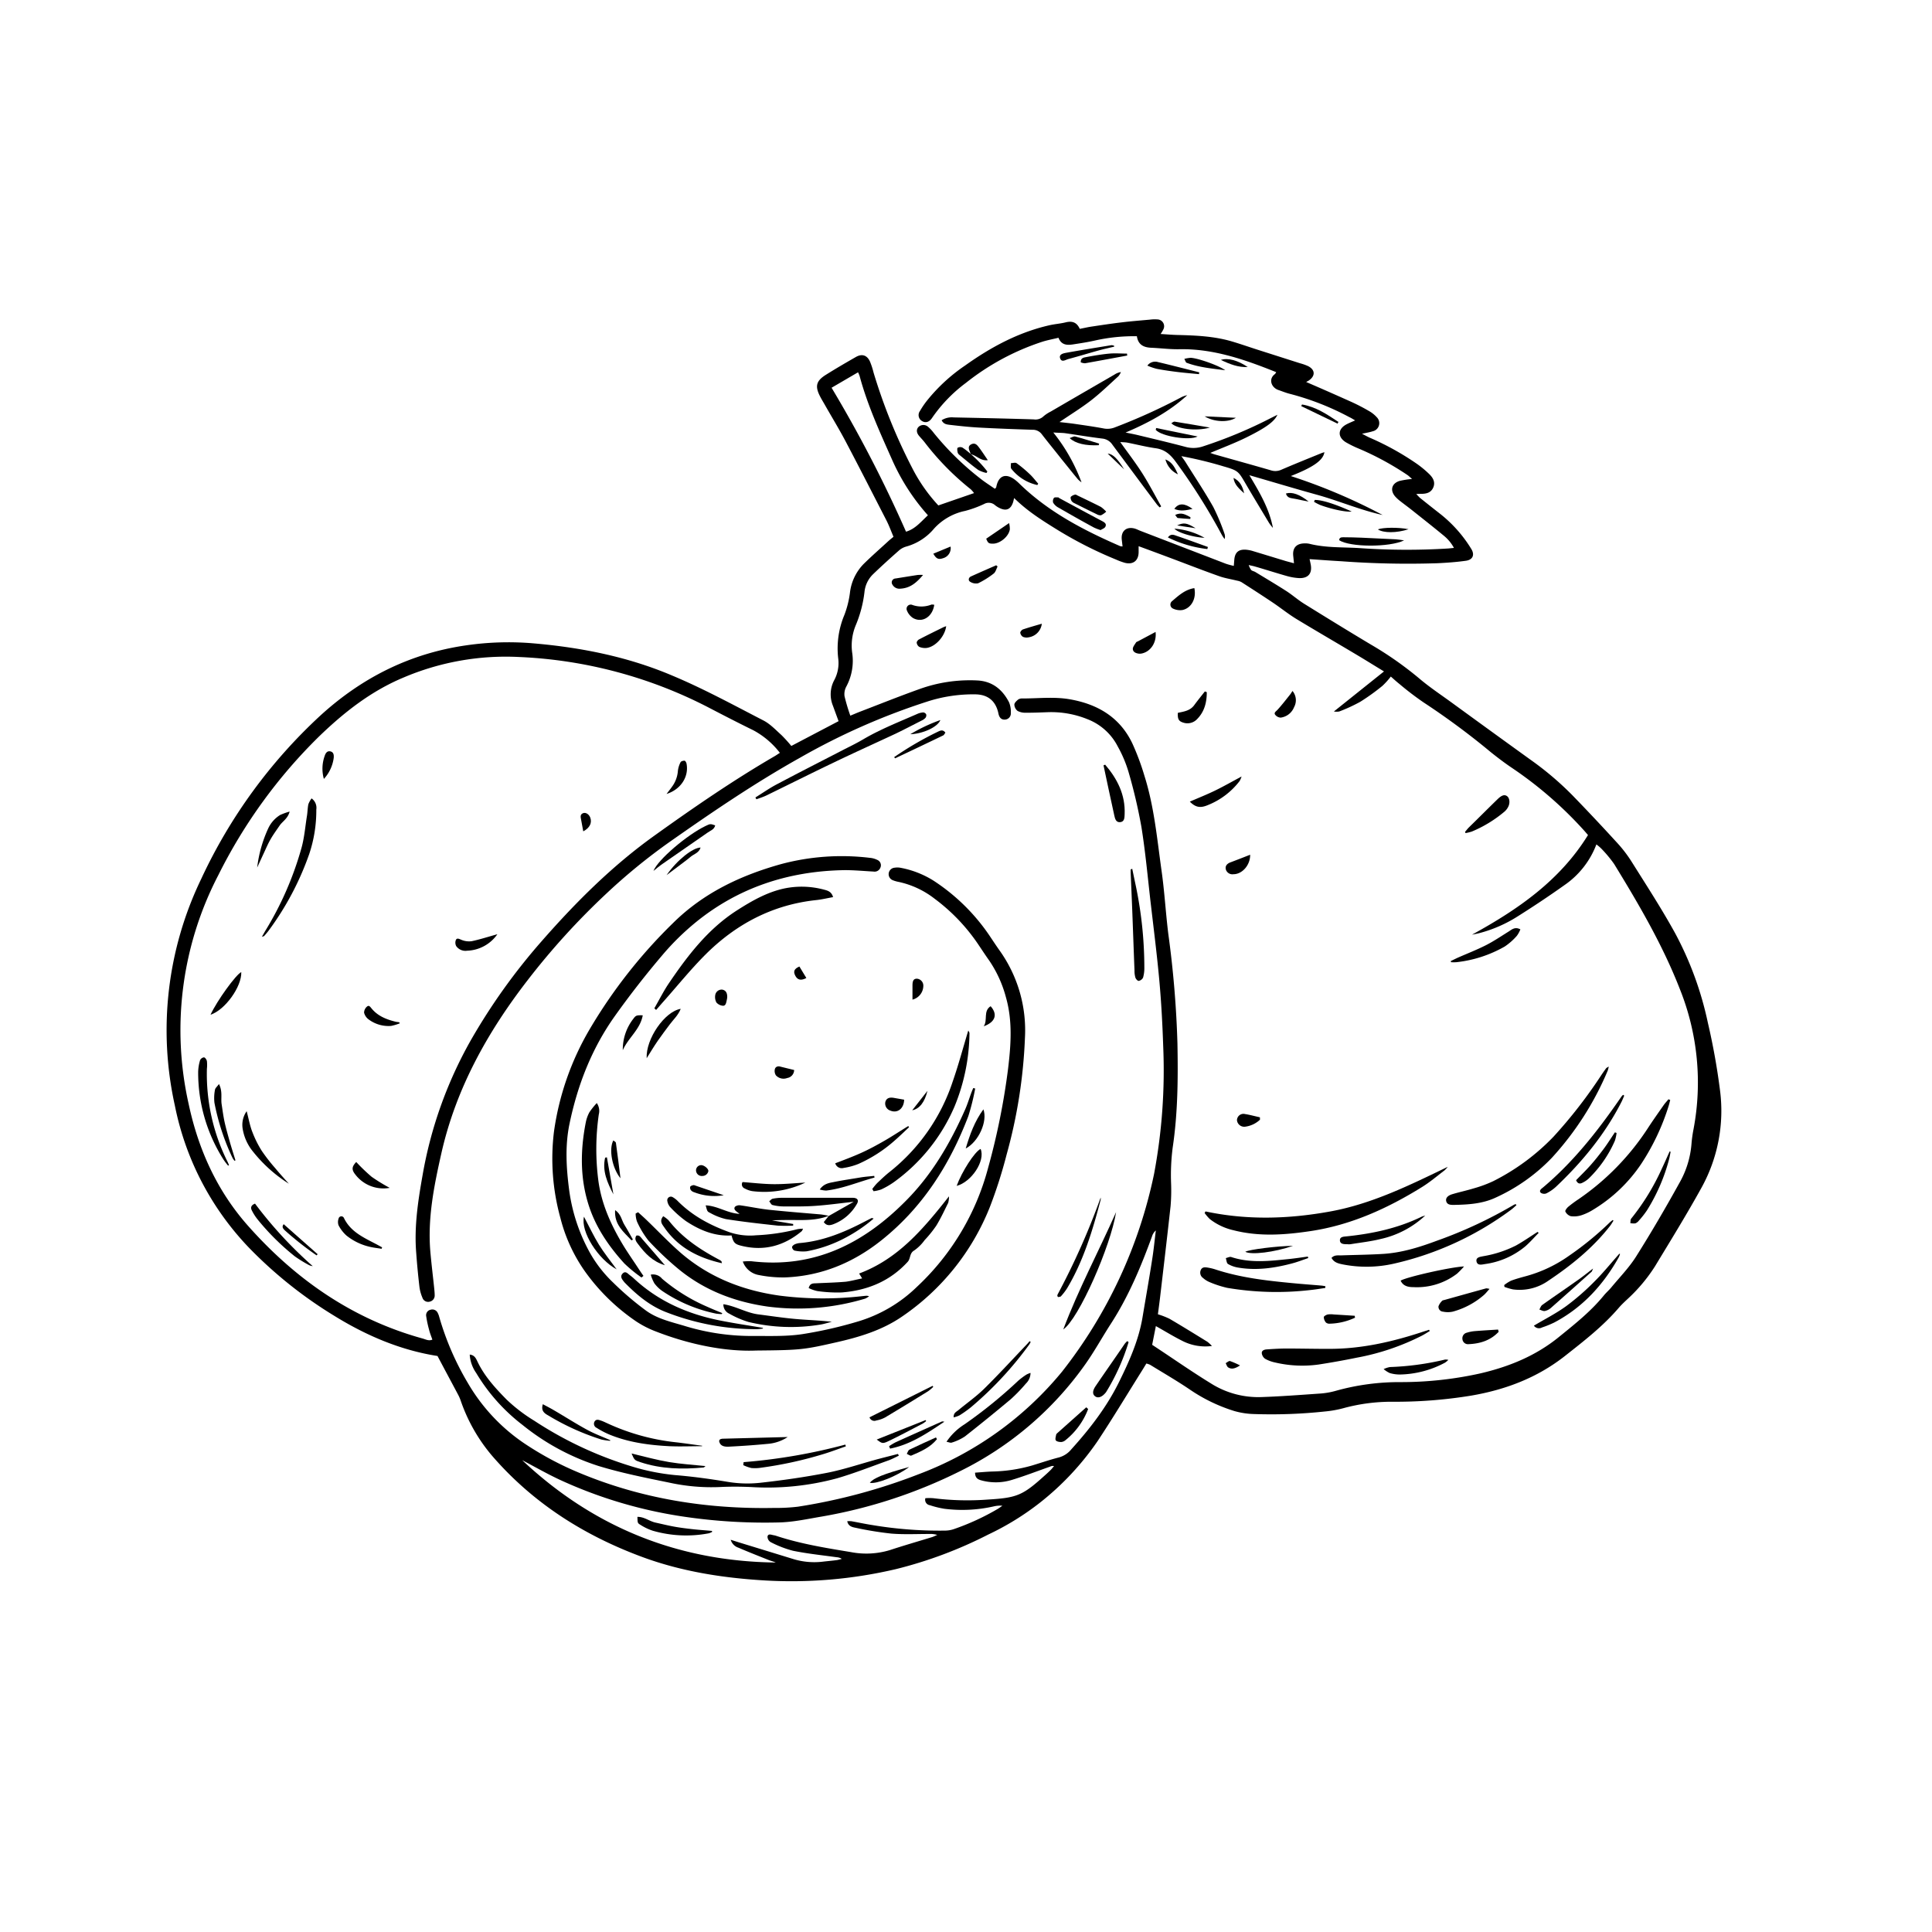 <?xml version="1.0" encoding="UTF-8"?>
<svg xmlns="http://www.w3.org/2000/svg" id="Ebene_1" data-name="Ebene 1" viewBox="0 0 595.28 595.28">
  <path d="M402.45,117.7c4.66,2,9.34,4.07,14,6.16a59.54,59.54,0,0,1,5.32,2.76,9.41,9.41,0,0,1,2.42,1.92,2.56,2.56,0,0,1-1.26,4.35c-.9.3-1.85.44-3.27.76,1.06.54,1.71.92,2.4,1.22a84.43,84.43,0,0,1,14.44,8,31.16,31.16,0,0,1,3.87,3.2c1.12,1.09,1.95,2.44,1.26,4.09s-2.12,2-3.75,2c-.39,0-.79,0-1.51.07.55.55.88.95,1.27,1.27,2.06,1.65,4.12,3.29,6.2,4.91a41,41,0,0,1,9.48,10.72c1.11,1.78.52,3.34-1.65,3.65-2.92.41-5.88.62-8.83.76a280.43,280.43,0,0,1-29.71-.62c-3.17-.17-6.32-.42-9.63-.64.13.58.25,1.1.35,1.63.53,2.76-.77,4.33-3.62,4.21a17.21,17.21,0,0,1-3.77-.65c-3.3-.93-6.58-2-9.87-2.94-.44-.13-.9-.21-1.84-.43a5.44,5.44,0,0,0,.76,1.53c.33.31.87.37,1.28.62,3.2,1.94,6.43,3.86,9.58,5.88,1.87,1.21,3.56,2.72,5.46,3.9,6.85,4.25,13.72,8.48,20.65,12.62a107.46,107.46,0,0,1,14.7,10.3c3.15,2.69,6.63,5,10,7.45q12.1,8.82,24.26,17.59a95.94,95.94,0,0,1,13,11q6.93,7.14,13.64,14.49a40.79,40.79,0,0,1,4.55,5.87c4.63,7.38,9.39,14.69,13.58,22.32a103.51,103.51,0,0,1,10,27.41,205.38,205.38,0,0,1,3.77,21,48.94,48.94,0,0,1-5.75,29.92c-4.52,8.18-9.43,16.14-14.28,24.14a50.29,50.29,0,0,1-8.27,9.92c-1,.94-2,1.85-2.89,2.88-4.92,5.75-10.86,10.33-16.79,15-8.49,6.62-18.17,10.26-28.63,12.06a143.81,143.81,0,0,1-24.35,1.9,56.35,56.35,0,0,0-15.15,2,33.71,33.71,0,0,1-5.65,1,155.41,155.41,0,0,1-21.78.79,24.18,24.18,0,0,1-6.13-.93,50.91,50.91,0,0,1-13.35-6.38c-4.08-2.79-8.38-5.27-12.6-7.87a7,7,0,0,0-1.15-.39c-.48.78-.95,1.58-1.45,2.37-4.5,7.17-8.86,14.43-13.54,21.49A85.91,85.91,0,0,1,320.42,463a83.6,83.6,0,0,1-15.89,9.8,131.93,131.93,0,0,1-28.44,10.66,140.65,140.65,0,0,1-40.95,3.47c-12.63-.78-25.14-2.75-37.06-7.13-18-6.62-33.82-16.62-46.45-31.24a52.57,52.57,0,0,1-9.68-17,12.46,12.46,0,0,0-.76-1.76c-2.09-3.94-4.21-7.88-6.39-12-11.26-1.75-21.78-6.2-31.63-12.27a133,133,0,0,1-26.37-21A88.13,88.13,0,0,1,53.89,340.7,107.21,107.21,0,0,1,62,270.8a160.25,160.25,0,0,1,36.65-50.27c12.86-11.76,27.75-19.23,45.06-21.7a90.2,90.2,0,0,1,20.57-.61c14.81,1.27,29.32,4.16,43,10,9.54,4,18.7,9,27.93,13.76,2.07,1.06,3.78,2.9,5.55,4.49a44.87,44.87,0,0,1,3.06,3.37l14.56-7.64c-.61-1.65-1.18-3.21-1.75-4.77a9.26,9.26,0,0,1,.42-7.88,11.14,11.14,0,0,0,1.21-6.74,26.64,26.64,0,0,1,1.92-13.37,29.74,29.74,0,0,0,1.69-6.71,15.16,15.16,0,0,1,4.21-8.94c2.51-2.47,5.15-4.78,7.74-7.16.41-.37.85-.71,1.48-1.24-.71-1.66-1.33-3.38-2.15-5-4.11-8-8.22-16.08-12.43-24.07-2-3.82-4.25-7.51-6.39-11.26-.55-1-1.14-1.92-1.65-2.92-1.61-3.12-1.22-4.77,1.76-6.64s6.16-3.73,9.28-5.51c1.88-1.07,3.44-.56,4.33,1.4a23.82,23.82,0,0,1,1.11,3.41,171.39,171.39,0,0,0,12.18,29.93,50.79,50.79,0,0,0,7.78,11l11-3.8a9.32,9.32,0,0,0-1-1.16A82.43,82.43,0,0,1,285,136.42c-.53-.7-1.14-1.33-1.72-2-.89-1-1-2-.36-2.78a2.16,2.16,0,0,1,3-.16,11.67,11.67,0,0,1,1.79,1.92,87.33,87.33,0,0,0,14.55,14.21c1.37,1.07,2.86,2,4.27,3,.24-.26.4-.35.42-.47.65-3.58,2.88-4.49,5.77-2.32a14.38,14.38,0,0,1,1.44,1.27c8.92,8.67,19.74,14.29,31,19.19a3.74,3.74,0,0,0,.72.09c-.09-.73-.16-1.39-.24-2.06-.31-2.64,1.39-4.14,3.95-3.46.61.17,1.18.48,1.78.71q13.19,5.08,26.37,10.15a23.53,23.53,0,0,0,2.41.65c.07-.77.11-1.31.15-1.84.19-2.3,1.28-3.3,3.59-3.15a10.46,10.46,0,0,1,2.34.48c3.3,1,6.58,2,9.87,3,.76.22,1.52.41,2.6.7-.09-.9-.16-1.57-.23-2.23-.27-2.44.92-3.82,3.36-3.89a6.19,6.19,0,0,1,1.67.13c5,1.26,10.17,1,15.26,1.31a206.07,206.07,0,0,0,27.56.12l1.66-.17a12.43,12.43,0,0,0-3.16-3.8c-3.27-2.7-6.6-5.32-9.91-7.95-1.13-.9-2.3-1.74-3.43-2.63a12.16,12.16,0,0,1-1.59-1.45c-1.68-1.93-1.09-4.08,1.38-4.82a27.69,27.69,0,0,1,3.81-.59c-.65-.55-1.07-1-1.55-1.3a89.53,89.53,0,0,0-14.74-8,33.64,33.64,0,0,1-4.09-2c-2.64-1.62-2.53-4.11.19-5.54.76-.4,1.56-.72,2.65-1.21-.76-.45-1.26-.77-1.78-1a83,83,0,0,0-18.25-7.16c-1.23-.3-2.42-.79-3.63-1.21-2.17-.75-3.13-3.37-1.08-4.88.17-.12.25-.36.42-.61-9.66-3.87-19.32-7.27-29.87-7.07-2.87.06-5.74-.33-8.61-.45-2.33-.09-4.06-.9-4.45-3.55a54.58,54.58,0,0,0-12.86,1.31c-2.26.51-4.55.86-6.84,1.21-1.83.28-3.58.21-4.45-2.05-1.77.43-3.41.73-5,1.23a75.32,75.32,0,0,0-23.51,12.66,45.76,45.76,0,0,0-10.44,10.8c-.87,1.33-2,1.61-3.05,1a2.12,2.12,0,0,1-.69-3.12,26.27,26.27,0,0,1,2.3-3.36,53.5,53.5,0,0,1,11.62-10.66c7.92-5.65,16.4-10.23,26-12.41,1.63-.37,3.32-.48,4.95-.88,2-.5,3.46-.06,4.37,2,1.28-.25,2.51-.54,3.75-.72,3.08-.46,6.16-.93,9.24-1.29,2.86-.35,5.73-.57,8.59-.83a11.27,11.27,0,0,1,2.39-.07,2.11,2.11,0,0,1,1.75,3.15,10.4,10.4,0,0,1-.81,1.34c1.86.11,3.5.26,5.15.3,5.68.14,11.35.37,16.85,2,2.6.77,5.16,1.67,7.75,2.5l13.22,4.22a15.84,15.84,0,0,1,2.48.88c2.2,1.13,2.28,3,.22,4.43C403,117.41,402.65,117.58,402.45,117.7ZM262,220.51c1.19-.49,1.92-.81,2.65-1.1,6.19-2.37,12.34-4.84,18.58-7.07a45.73,45.73,0,0,1,17.9-2.68c4.63.24,7.72,2.77,9.76,6.7a7.48,7.48,0,0,1,.56,3.25,1.9,1.9,0,0,1-1.83,2.11c-1.07.06-1.74-.58-2-1.93-.8-3.77-3.17-5.76-7-5.85a46,46,0,0,0-14.87,2.21,206.3,206.3,0,0,0-39.17,17.27c-14,7.83-27.18,16.81-40.27,26a181.38,181.38,0,0,0-19.66,16.08,222.42,222.42,0,0,0-24,26.41c-12.39,16-22.14,33.43-26.65,53.41-2.25,10-4.29,20-3.4,30.37.33,3.74.79,7.47,1.18,11.2.07.72.15,1.44.15,2.15a1.91,1.91,0,0,1-1.46,2,1.84,1.84,0,0,1-2.32-1.21,12.48,12.48,0,0,1-.9-3.21c-.41-3.49-.75-7-1-10.5-.67-8,.52-15.94,1.92-23.83a129.25,129.25,0,0,1,14.78-41.57,186.59,186.59,0,0,1,22-30.79c10.51-12,21.76-23.22,34.77-32.52,12-8.6,24.21-17,37-24.44.52-.3,1-.66,1.58-1A25.55,25.55,0,0,0,232.1,225c-4.66-2.28-9.28-4.66-13.88-7.06a139.92,139.92,0,0,0-58.35-15.51,80.53,80.53,0,0,0-35.57,6.34c-10,4.18-18.3,10.71-26,18.15a159.21,159.21,0,0,0-31,42.66,103.59,103.59,0,0,0-9.17,70.59c3,14.08,8.82,26.9,18.45,37.7,14.65,16.46,32.17,28.62,53.64,34.55.92.25,1.87.83,3,.34-.37-1.08-.76-2-1-3a33.92,33.92,0,0,1-.9-4.21,1.71,1.71,0,0,1,1.36-2,1.82,1.82,0,0,1,2.2,1,5.41,5.41,0,0,1,.43,1.12,86.21,86.21,0,0,0,8.81,20.4,57,57,0,0,0,17.94,19,97.41,97.41,0,0,0,16.48,8.75c19.19,8,39.25,11.18,59.94,10.8a57,57,0,0,0,7.4-.39,177.4,177.4,0,0,0,37.17-10,104.82,104.82,0,0,0,44.15-31.56,146.72,146.72,0,0,0,28.38-60.93,172.72,172.72,0,0,0,2.82-39.38c-.22-6.71-.58-13.42-1.18-20.1-.72-8-1.75-16.05-2.68-24.07-.91-7.84-1.61-15.72-2.87-23.5a161,161,0,0,0-4-17A38.54,38.54,0,0,0,344.4,230a17.58,17.58,0,0,0-9.22-8.36,29.78,29.78,0,0,0-12.41-2.2c-2.23.08-4.47.18-6.71.16a5,5,0,0,1-2.52-.55,2.6,2.6,0,0,1-1-1.94c0-.55.69-1.18,1.21-1.6a2.32,2.32,0,0,1,1.38-.3c4.79,0,9.58-.58,14.36.23,8.61,1.47,15.51,5.48,19.39,13.59a76.23,76.23,0,0,1,3.76,10.08c3,9.51,3.88,19.42,5.26,29.22.92,6.48,1.27,13,2.09,19.54a313.81,313.81,0,0,1,2.8,33.68c.2,10.72.12,21.43-1.47,32.06a66.31,66.31,0,0,0-.49,11,57.46,57.46,0,0,1-.15,6.95c-1,9.14-2.08,18.26-3.15,27.39-.24,2.11-.53,4.21-.76,6a24.42,24.42,0,0,1,3.58,1.39c3.93,2.3,7.8,4.7,11.68,7.09a11.36,11.36,0,0,1,1.39,1.29,15.52,15.52,0,0,1-9.21-1.62c-2.74-1.37-5.36-3-8.07-4.51-.38,1.91-.77,3.91-1.14,5.77,6.1,4,11.93,8.1,18,11.83a27.32,27.32,0,0,0,15.69,4.27c5.91-.2,11.8-.65,17.69-1.06a23.76,23.76,0,0,0,5.18-.86,72.66,72.66,0,0,1,19.89-2.69,112.47,112.47,0,0,0,24.73-2.7c8.81-2.06,17-5.39,24.12-11.18,4.93-4,9.85-7.89,13.87-12.82.71-.87,1.57-1.6,2.28-2.46,2.59-3.14,5.49-6.1,7.65-9.52,4.68-7.43,9.1-15,13.37-22.72a28.77,28.77,0,0,0,3.71-12.06,40.42,40.42,0,0,1,.63-4.51,77.37,77.37,0,0,0-4.2-43.08c-5.31-13.63-12.66-26.17-20.26-38.57a38.31,38.31,0,0,0-4-4.8,12.8,12.8,0,0,0-1.48-1.25,26.6,26.6,0,0,1-9.94,12.61c-4.68,3.33-9.48,6.52-14.34,9.58a41.66,41.66,0,0,1-11.82,5.15c-.74.2-1.49.32-2.23.47,14.11-7.73,27.07-16.64,35.75-30.7-.38-.44-.74-.87-1.11-1.28a120.6,120.6,0,0,0-22.59-19.59c-2.11-1.43-4.16-3-6.15-4.58a229.74,229.74,0,0,0-20.79-15.4,91.41,91.41,0,0,1-7.42-5.66c-1-.79-1.92-1.65-2.7-2.32a23.16,23.16,0,0,1-2.59,2.87,66.46,66.46,0,0,1-6.8,4.89,50.34,50.34,0,0,1-6.5,3,4.83,4.83,0,0,1-1.65,0l15.44-12.34c-2.4-1.46-4.7-2.89-7-4.28-6.66-4-13.35-7.86-20-11.89-2.51-1.53-4.82-3.41-7.28-5.06-3.18-2.13-6.4-4.21-9.63-6.28a4.21,4.21,0,0,0-1.32-.45c-1.86-.47-3.77-.75-5.56-1.39-5-1.77-9.87-3.68-14.81-5.53-3.27-1.23-6.54-2.44-10-3.71,0,.71,0,1.25,0,1.78,0,2.65-1.67,4-4.25,3.34a19.77,19.77,0,0,1-2.71-1,124,124,0,0,1-18.55-9.46c-4.48-2.78-8.93-5.6-12.85-9.5-.17.68-.24,1.06-.37,1.43-.69,2-2,2.61-3.89,1.76a7,7,0,0,1-1.64-1,2.9,2.9,0,0,0-3.32-.37,33.54,33.54,0,0,1-5.84,2.14,17.79,17.79,0,0,0-9.6,5.45,17.15,17.15,0,0,1-8.53,5.53,5.71,5.71,0,0,0-2.3,1.23c-2.7,2.38-5.36,4.79-7.95,7.28a8.84,8.84,0,0,0-2.67,5.51,37.49,37.49,0,0,1-2.66,10.17,16.36,16.36,0,0,0-1.14,8.46,16.78,16.78,0,0,1-1.77,10.45,4.89,4.89,0,0,0-.58,3A57,57,0,0,0,262,220.51ZM160.89,449.9q32.94,31,78.15,31.54c-.71-.31-1.47-.49-2.19-.77-3.11-1.24-6.23-2.46-9.3-3.79a3.65,3.65,0,0,1-2.41-2.45l2.73.86,16.93,5.19a22.18,22.18,0,0,0,9,.66c1.35-.15,2.71-.27,4.05-.45a11.51,11.51,0,0,0,1.51-.38,3.11,3.11,0,0,0-1.55-.5c-4.51-.63-9-1.08-13.5-2a32.87,32.87,0,0,1-6.88-2.67,2,2,0,0,1-.95-1.67c.16-1,1.08-.61,1.77-.47.23.05.47.08.7.15,7.54,2.51,15.34,3.78,23.14,5.06a25,25,0,0,0,12.06-.59c4.32-1.42,8.69-2.68,13-4,.56-.18,1.09-.45,1.63-.68a7.18,7.18,0,0,0-2.45-.3c-3.92,0-7.85.2-11.74-.12a104.79,104.79,0,0,1-11.08-1.81c-1-.19-2.17-.5-2.46-2a8.91,8.91,0,0,1,1.27,0c2.12.38,4.23.84,6.36,1.17a124.79,124.79,0,0,0,22.67,1.72,8.51,8.51,0,0,0,2.56-.46,75.07,75.07,0,0,0,13.48-6.2c.5-.31,1-.66,1.46-1a8.44,8.44,0,0,0-2.69.21,43.88,43.88,0,0,1-15.24.72,29.28,29.28,0,0,1-4.41-1.09,1.69,1.69,0,0,1-1.39-2.16,15.69,15.69,0,0,1,2.47,0,83.65,83.65,0,0,0,16.74.42c9-.54,10.76-1.26,17.51-7.36.66-.58,1.31-1.18,1.93-1.8.35-.35.64-.77,1-1.16a1.89,1.89,0,0,0-1.22.17c-3.91,1.37-7.78,2.88-11.74,4.08a16.81,16.81,0,0,1-9,.27c-1.13-.28-2.38-.57-2.37-2.49,1.77-.12,3.49-.29,5.22-.35A47.75,47.75,0,0,0,318,451.54c2.75-.83,5.47-1.77,8.26-2.48a7.49,7.49,0,0,0,3.86-2.54c5.71-6.31,10.87-13,14.65-20.66,3.12-6.32,6-12.72,7.22-19.74,1-6,2.07-12,3-18,.48-3,.77-6,1.14-9a3.87,3.87,0,0,0-1.17,1.81c-3.42,9.4-7.27,18.6-12.72,27-2.64,4.09-5,8.4-7.79,12.35a102.86,102.86,0,0,1-38.62,33,154.05,154.05,0,0,1-42.66,14c-4.4.74-8.84,1.73-13.27,1.81A170.83,170.83,0,0,1,211,467.35a139.72,139.72,0,0,1-38-11.17C168.83,454.28,164.9,452,160.89,449.9Zm125-291.15a65.25,65.25,0,0,1-10.82-16.65c-3.82-8.6-7.77-17.16-10.22-26.29a11.63,11.63,0,0,0-.47-1.1l-8.16,4.76a401.18,401.18,0,0,1,22.94,44.35C282,163,283.75,160.75,285.93,158.75Z"></path>
  <path d="M324.54,133.26a54.52,54.52,0,0,1,8.69,15.35,7.2,7.2,0,0,1-1.11-.93c-1.67-2-3.31-4.1-5-6.16-2-2.56-4.11-5.1-6.11-7.7a3.43,3.43,0,0,0-2.86-1.4c-5.51-.18-11-.38-16.53-.68-2.94-.16-5.88-.48-8.81-.82-1-.12-2.07-.17-2.67-1.44a5.86,5.86,0,0,1,3.68-.87c8.22.18,16.45.34,24.68.61a3.55,3.55,0,0,0,3-.93,10.54,10.54,0,0,1,2.19-1.45q9.84-5.73,19.69-11.42a4.87,4.87,0,0,1,2-.78,5.28,5.28,0,0,1-.78,1.28c-2.78,2.52-5.47,5.15-8.42,7.44s-6.28,4.33-9.73,6.68c1.83.22,3.39.37,4.93.6,2.93.43,5.86.84,8.76,1.39a6.17,6.17,0,0,0,3.48-.39,179.82,179.82,0,0,0,20.06-9.08,7.08,7.08,0,0,1,2.13-.79c-5.53,5.06-12,8.53-19,11.5,1.26.26,2.52.49,3.77.79,4.89,1.18,9.79,2.33,14.65,3.62a9.16,9.16,0,0,0,5.36-.12,140.9,140.9,0,0,0,21-8.76c.63-.32,1.26-.62,2-1-.88,2-3.31,3.89-9.61,7-3.62,1.78-7.42,3.2-11.07,4.75.34.11.85.32,1.38.47,5.76,1.63,11.53,3.22,17.28,4.89a4.4,4.4,0,0,0,3.21-.17c4.1-1.77,8.25-3.43,12.39-5.12.27-.11.55-.18.9-.29-.4,2.73-4.08,4.87-10.35,7.35a176.34,176.34,0,0,1,28.3,12c-6.94-1.53-13.48-4.37-20.31-6.26s-13.62-3.94-20.76-6c3.1,5.22,6.14,10.27,7.26,16.24A14.74,14.74,0,0,1,391,161.1c-2.39-4-4.79-7.93-7.12-11.93S381.51,145,377,143.7a121.47,121.47,0,0,0-13-3.15c.47.68,1,1.35,1.39,2,2.84,4.54,5.81,9,8.44,13.65a65.93,65.93,0,0,1,3.42,8.16,2.8,2.8,0,0,1,.08,1.74,12.75,12.75,0,0,1-.8-1.17,189.12,189.12,0,0,0-14.45-22.89c-1.57-2.08-3.26-3.56-6-3.93-2.92-.41-5.79-1.15-8.69-1.72-.68-.13-1.38-.12-2.22-.19,2.38,3.35,4.76,6.43,6.84,9.71s3.86,6.73,5.77,10.11l-.45.32a9.61,9.61,0,0,1-.83-.86q-6.88-9.21-13.75-18.46a4.23,4.23,0,0,0-3.12-1.89c-3.88-.47-7.74-1.13-11.61-1.68C327.09,133.36,326.08,133.36,324.54,133.26Z"></path>
  <path d="M339.12,163.33a15.21,15.21,0,0,1-2.05-.78c-3.7-2-7.39-4.1-11.06-6.21a4.18,4.18,0,0,1-1.52-1.46,1.69,1.69,0,0,1,.25-1.47c.18-.24.84-.15,1.29-.16.13,0,.26.17.4.25,4.35,2.34,8.69,4.71,13.05,7,.77.41,1.55.84,1.12,1.76C340.36,162.79,339.57,163,339.12,163.33Z"></path>
  <path d="M432.63,166.5c-4.57,2.21-16.76,2.11-20-.05,0-.93.79-.91,1.37-.91,1.84,0,3.67.06,5.51.13,3.51.15,7,.31,10.53.5C430.85,166.21,431.62,166.37,432.63,166.5Z"></path>
  <path d="M340.84,157.65a6.44,6.44,0,0,1-1.59,1.11,2.18,2.18,0,0,1-1.34-.32c-2.29-1.1-4.56-2.24-6.83-3.38a2.14,2.14,0,0,1-.92-.72c-.2-.37-.4-1-.22-1.27a2.69,2.69,0,0,1,1.35-.67c.17-.06.44.13.65.24,2.43,1.17,4.87,2.33,7.27,3.55A10.43,10.43,0,0,1,340.84,157.65Z"></path>
  <path d="M299.22,140a36.19,36.19,0,0,1,5,5.28l-.27.45a9.85,9.85,0,0,1-2.54-.93c-2-1.45-3.87-3.06-5.78-4.62a1.52,1.52,0,0,1-.56-.76c-.09-.49-.23-1.23,0-1.45a1.61,1.61,0,0,1,1.48-.06,22,22,0,0,1,2.45,1.9A1.8,1.8,0,0,0,299.22,140Z"></path>
  <path d="M343.3,106.81c-1.59.39-3.19.73-4.76,1.16-3.13.87-6.24,1.82-9.38,2.66-.82.22-2,1.11-2.49-.16s.89-1.59,1.74-1.75c4.68-.85,9.37-1.6,14.06-2.37a2.27,2.27,0,0,1,.81.19Z"></path>
  <path d="M353.52,112.65a3,3,0,0,1,3.31-1.08c4.24,1,8.46,2.1,12.68,3.15l-.09.56c-2.14-.21-4.28-.38-6.42-.64s-4.43-.58-6.62-1A19.11,19.11,0,0,1,353.52,112.65Z"></path>
  <path d="M319.62,149.45a14.11,14.11,0,0,1-8-5c-.31-.36-.11-1.15-.15-1.75.59,0,1.36-.27,1.74,0a38.92,38.92,0,0,1,4,3.33c1,.91,1.79,2,2.68,3Z"></path>
  <path d="M347.32,109.55c-4.33.8-8.65,1.61-13,2.38a3.76,3.76,0,0,1-1.32-.29c-.06-1.4,1-1.48,1.76-1.63,2.33-.44,4.69-.84,7.05-1.06,1.8-.16,3.62,0,5.43,0Z"></path>
  <path d="M377.52,114.08c-4-.52-8.1-.87-11.92-2.31-.26-.09-.36-.6-.69-1.19a9.88,9.88,0,0,1,2-.33C369.11,110.35,375.57,112.62,377.52,114.08Z"></path>
  <path d="M372,169.17a36.9,36.9,0,0,1-12.15-3.58c.92-1.26,1.89-.76,2.68-.49,3.23,1.09,6.43,2.28,9.64,3.43Z"></path>
  <path d="M356.23,131.88,369,134.49c-2.42,1.35-11.15,0-12.9-2.05Z"></path>
  <path d="M372.78,131.74c-4.24,1.23-10.23.38-11.88-1.33.35-.19.7-.54,1-.5C365.51,130.49,369.14,131.12,372.78,131.74Z"></path>
  <path d="M299.22,140a1.8,1.8,0,0,1-.2-.19,3.45,3.45,0,0,0-.12-.46c-.39-.91-.79-1.89.38-2.46s1.81.24,2.38,1c.9,1.19,1.71,2.45,2.7,3.89C302.13,142.09,300.93,140.33,299.22,140Z"></path>
  <path d="M405.1,154.05c2.09-.08,6.31,1.25,11.37,3.56-1.58.24-6-.65-9.68-2a15.57,15.57,0,0,1-1.92-1Z"></path>
  <path d="M338.52,137.18c-4,.19-7.15-.51-8.95-2.2.7-.21,1.28-.61,1.72-.49,2.48.66,4.92,1.45,7.38,2.19Z"></path>
  <path d="M412.12,130.53l-11.19-5.4.24-.5c4.25.7,7.73,3.05,11.22,5.38Z"></path>
  <path d="M434,163.06c-3.75,1.23-7.78,1.19-9.46.05C426.08,162.5,430.83,162.42,434,163.06Z"></path>
  <path d="M384.45,113.09c-2.88.14-5.48-.85-8.28-2.19C378.33,110.19,381.34,111,384.45,113.09Z"></path>
  <path d="M361.86,162.89a22.15,22.15,0,0,1,9.28,2.82C367.63,165.52,363,164.17,361.86,162.89Z"></path>
  <path d="M380.79,128.73c-2.4,1.51-6.79,1.31-9.62-.45Z"></path>
  <path d="M396.21,152.06c1.86-.57,4.25.25,7,2.48-1.62-.33-2.8-.52-4-.81S396.68,153.66,396.21,152.06Z"></path>
  <path d="M367.44,156.8c-1.91.42-3.71.84-5.61,0C363.13,154.93,365,155,367.44,156.8Z"></path>
  <path d="M359.09,141.57c2.13.81,3,2.67,3.84,4.57A7,7,0,0,1,359.09,141.57Z"></path>
  <path d="M383.33,152c-1.43-1.35-3-2.61-3.27-4.75C382.05,148.19,382.9,149.94,383.33,152Z"></path>
  <path d="M346.36,144.62l-5.07-4.87C342.84,139.86,344.34,141.3,346.36,144.62Z"></path>
  <path d="M366.75,159.9c-1.28-.09-2.56-.13-3.82-.29-.26,0-.47-.51-.83-.94,2-1,3.31,0,4.7.69Z"></path>
  <path d="M368.38,162.76l-5.7-.86C364.73,160.94,365.63,161.07,368.38,162.76Z"></path>
  <path d="M233,416.12c-9,.39-20.08-1.67-30.78-5.82a30.85,30.85,0,0,1-6.17-3.13,62.43,62.43,0,0,1-16-15.69,49.76,49.76,0,0,1-7.4-16.28,68.38,68.38,0,0,1-1.95-26.62,85.57,85.57,0,0,1,11-31.48,157,157,0,0,1,25.7-32.72c9.34-9.24,20.74-14.64,33.28-18.14a72.31,72.31,0,0,1,27.3-1.93,6.39,6.39,0,0,1,2.28.62,1.79,1.79,0,0,1,1,2.41,1.9,1.9,0,0,1-2.11,1.2c-3.26-.17-6.53-.51-9.79-.42-16.63.42-31.74,5.36-44.76,15.87A78.76,78.76,0,0,0,204,294.39c-5.1,6-10,12.27-14.58,18.71-7.1,10-11.45,21.19-13.94,33.13-1.42,6.82-1,13.68-.1,20.53a54.69,54.69,0,0,0,6.49,19.43,39.39,39.39,0,0,0,7.06,9,93.62,93.62,0,0,0,10,8.54c3.71,2.75,8.3,3.66,12.64,5a70.46,70.46,0,0,0,21,2.9c4.87,0,9.8.16,14.58-.55a129.55,129.55,0,0,0,17.5-4,44,44,0,0,0,17.8-10.52,77.07,77.07,0,0,0,22-36.72,213.84,213.84,0,0,0,6.15-30.51c.89-7.39,1.43-14.81-.68-22.14A36.85,36.85,0,0,0,304.82,296c-1.25-1.76-2.43-3.57-3.64-5.36a57.83,57.83,0,0,0-13.24-13.75,27.35,27.35,0,0,0-11-5.15,9.57,9.57,0,0,1-1.83-.52,2,2,0,0,1,.57-3.87,5.27,5.27,0,0,1,1.9.05,29.13,29.13,0,0,1,10,3.91,61.09,61.09,0,0,1,17.2,16.82c1.07,1.59,2.12,3.2,3.23,4.76a42.29,42.29,0,0,1,7.79,26.91,156.64,156.64,0,0,1-5.64,35.92A144.41,144.41,0,0,1,305,371.88a73.74,73.74,0,0,1-27.22,33.88c-6.12,4.16-13.06,6.24-20.2,7.85C247.61,415.87,246.57,416,233,416.12Z"></path>
  <path d="M276.94,448.52c-1,.47-2,1-3,1.39-5.33,1.9-10.61,4-16,5.57a82,82,0,0,1-26.57,2.7c-3.18-.14-6.39-.16-9.57,0a60.94,60.94,0,0,1-15.7-1.38c-7.27-1.49-14.53-2.93-21.66-5.1A72.14,72.14,0,0,1,161,439.05a57.12,57.12,0,0,1-14.27-16,11.07,11.07,0,0,1-2-5.68c1.48.13,1.94,1.22,2.38,2.14,2.16,4.56,5.55,8.23,9,11.74a50,50,0,0,0,8.54,6.52,115.81,115.81,0,0,0,29.82,14A67,67,0,0,0,208,454.5c5.41.44,10.78,1.18,16.14,2.07a37,37,0,0,0,10,.31c7-.77,13.94-1.77,20.83-3.11,5-1,9.86-2.63,14.8-4,2.29-.62,4.6-1.19,6.91-1.79Z"></path>
  <path d="M300.47,335.39a69.48,69.48,0,0,1-2.12,8.53c-5.72,14.95-14.07,28.11-26.75,38.22-8.69,6.93-18.5,11-29.66,11.45a37.81,37.81,0,0,1-8.07-.72,6.4,6.4,0,0,1-5-4.17,16.81,16.81,0,0,1,2.68-.09c19.23,2.29,34.59-5.46,47.66-18.72,8-8.06,13.6-17.72,18.15-28,.78-1.75,1.31-3.6,2-5.4.16-.42.34-.83.51-1.25Z"></path>
  <path d="M371.44,373.26c12.85,2.74,25.68,2.34,38.49,0s24.44-8.09,36.14-13.74a8.64,8.64,0,0,1-1,1.1c-2.29,1.74-4.49,3.62-6.93,5.13-10.6,6.57-21.83,11.69-34.28,13.56-7.92,1.19-15.89,1.78-23.8-.25a18.5,18.5,0,0,1-7.3-3.45,13.72,13.72,0,0,1-1.6-1.87Z"></path>
  <path d="M196.61,373.51c.85.78,1.72,1.54,2.55,2.34,3.57,3.43,7,7.06,10.71,10.28,8.75,7.49,19.06,11.51,30.39,13.08a105.47,105.47,0,0,0,25.36.16c.47-.05.95-.1,1.42-.13a3.66,3.66,0,0,1,.75.16,6.83,6.83,0,0,1-1.2.72,71.83,71.83,0,0,1-30.11,2.45c-10.34-1.48-19.79-5.13-27.84-11.9a95.07,95.07,0,0,1-8.84-8.42,27.6,27.6,0,0,1-3.55-5.91,7.88,7.88,0,0,1-.4-2.43Z"></path>
  <path d="M201.61,310.68c1.55-2.69,2.93-5.48,4.67-8,5.77-8.48,12-16.56,20.82-22.2,4.51-2.88,9.13-5.54,14.46-6.71a26.44,26.44,0,0,1,12.32.34c1.13.29,2.34.61,2.8,2.31-1.8.32-3.48.73-5.19.91-13.42,1.43-24.68,7.37-34.11,16.77-4.56,4.56-8.63,9.62-12.92,14.45-.78.87-1.53,1.76-2.3,2.63Z"></path>
  <path d="M495.68,328.62a8.85,8.85,0,0,1-.3,1.22,93,93,0,0,1-17.23,26.9A56,56,0,0,1,460.84,369c-4.07,1.91-8.47,2.17-12.88,2.25-.93,0-2.09,0-2.36-1.16s.83-1.82,1.81-2.12c2.21-.67,4.48-1.14,6.69-1.82a38.37,38.37,0,0,0,6-2.22,68,68,0,0,0,18.6-13.74,148.74,148.74,0,0,0,14.81-19.11q.68-1,1.38-1.95C495,329,495.2,328.92,495.68,328.62Z"></path>
  <path d="M197.65,393.62a44.16,44.16,0,0,1-5.31-4.36c-4.64-5.12-8.56-10.77-10.78-17.38-2.86-8.53-2.79-17.26-1.08-26a11,11,0,0,1,1.11-3.15,22.19,22.19,0,0,1,2.29-2.86,4.26,4.26,0,0,1,.62,3.49,75.08,75.08,0,0,0-.12,20.53c.92,6.74,3.59,12.89,7,18.72,1.64,2.82,3.54,5.5,5.33,8.23.51.77,1,1.52,1.55,2.28Z"></path>
  <path d="M514.62,338.93c-.15.59-.29,1.19-.47,1.78a70.66,70.66,0,0,1-8.47,17.91,47.08,47.08,0,0,1-14.79,14.1,16.4,16.4,0,0,1-3.67,1.73,7.4,7.4,0,0,1-3.27.27,2.77,2.77,0,0,1-1.64-1.44c-.14-.27.47-1.09.91-1.46a36.58,36.58,0,0,1,3.08-2.28,78.18,78.18,0,0,0,21.32-21.76c1.6-2.48,3.32-4.88,5-7.3.44-.63,1-1.19,1.46-1.78Z"></path>
  <path d="M265.64,393.9l-.93-1.51c12-4.48,19.78-13.73,27.69-23.78a8,8,0,0,1-.24,2c-1.17,2.35-2.28,4.74-3.65,7a35.58,35.58,0,0,1-3.6,4.47,13.64,13.64,0,0,1-3.2,3.19c-1.51.84-1.1,2.45-2,3.48-5.47,6-12.4,8.84-20.3,9.47a43.35,43.35,0,0,1-7.62-.43,11.73,11.73,0,0,1-2.62-.92c.39-1.54,1.4-1.43,2.34-1.47,3-.15,6-.22,9.07-.48C262.18,394.72,263.81,394.26,265.64,393.9Z"></path>
  <path d="M440.54,410.11c-.81.48-1.6,1-2.43,1.43A73.45,73.45,0,0,1,418,418.33q-5.87,1.2-11.78,2.11a36.64,36.64,0,0,1-13.32-.63,10.76,10.76,0,0,1-3.12-1.16,2.5,2.5,0,0,1-1-1.68c-.08-.88.79-1.15,1.51-1.2,2-.14,4-.26,6-.27,4.47,0,8.94.12,13.41.1,9.84,0,19.31-2.16,28.61-5.23l2-.65Z"></path>
  <path d="M268.77,366.34a19.05,19.05,0,0,1,1.46-1.77c1.27-1.21,2.54-2.43,3.91-3.51a59.18,59.18,0,0,0,19.43-27.9c1.78-5.11,3.17-10.35,4.78-15.66.13.3.37.6.36.89a60.89,60.89,0,0,1-4.63,22.6,55.78,55.78,0,0,1-18.64,23.23,25.09,25.09,0,0,1-3.93,2.27,10.68,10.68,0,0,1-2.36.54Z"></path>
  <path d="M467.24,371.33c-.59.51-1.15,1.07-1.79,1.52a96.35,96.35,0,0,1-35.83,16.47,38,38,0,0,1-15.92.26c-1.29-.27-2.66-.56-3.44-2,.92-1,2.06-.74,3.12-.78,4.3-.15,8.61-.19,12.9-.46,5.71-.37,11.13-2.07,16.44-4.05a137.1,137.1,0,0,0,23.61-11A3.48,3.48,0,0,1,467,371Z"></path>
  <path d="M232.75,245.71c2.29-1.41,4.52-3,6.9-4.21,6.84-3.63,13.75-7.13,20.62-10.69,2-1,4-2,5.92-3.14,5.26-3.07,10.92-5.27,16.46-7.71a5.18,5.18,0,0,1,1.83-.45,1.15,1.15,0,0,1,.9.62,1.26,1.26,0,0,1-.24,1.06A3.45,3.45,0,0,1,284,222c-2.63,1.34-5.25,2.7-7.92,4-6.42,3-12.9,5.92-19.3,9-6.92,3.31-13.76,6.74-20.65,10.1-1,.47-2,.79-3.07,1.17Z"></path>
  <path d="M408.32,396.85c-1.56.22-3.11.48-4.68.64a90.86,90.86,0,0,1-25.51-.68,31.69,31.69,0,0,1-5.44-1.77,7.12,7.12,0,0,1-2-1.26,2,2,0,0,1-.67-2.55c.45-.9,1.33-.78,2.12-.66a15.37,15.37,0,0,1,2.32.56c7.71,2.54,15.71,3.46,23.74,4.22,3,.29,6,.51,9.07.77a11,11,0,0,1,1.12.2Z"></path>
  <path d="M225.4,380.66c-5.22.31-9.83-1.62-14.08-4.44a33.26,33.26,0,0,1-4.79-4.26,3.68,3.68,0,0,1-.91-1.9,1.11,1.11,0,0,1,1.68-1.18,7.35,7.35,0,0,1,1.67,1.33c4.51,4.48,9.91,7.34,15.87,9.48a19.83,19.83,0,0,0,8.13.92,62.21,62.21,0,0,0,12.74-1.88,9.48,9.48,0,0,1,1.72-.14c-.2.39-.26.64-.42.77-5.44,4.52-11.58,6.21-18.52,4.5C226.39,383.35,226,382.9,225.4,380.66Z"></path>
  <path d="M255.44,374.57c-3.58,1.44-7.33,1.38-11.09,1.33-2.14,0-4.28,0-6.48.12l6.52,1.11,0,.5a45.19,45.19,0,0,1-4.8,0c-5.31-.58-10.62-1.16-15.89-2a18.38,18.38,0,0,1-4.86-1.9c-1-.46-.92-.58-1.41-2.34,3.71.16,6.76,2.46,10.44,2.62-.25-.19-.43-.34-.63-.48-.59-.44-1.3-1-.77-1.72a2.13,2.13,0,0,1,1.68-.42c2.84.4,5.66,1,8.51,1.33,5.39.57,10.8,1,16.2,1.46a24.86,24.86,0,0,1,2.53.45Z"></path>
  <path d="M235.05,409.36c-.61.06-1.22.17-1.84.18a76.33,76.33,0,0,1-27.83-5.19c-5-1.89-9.08-5.27-12.8-9.06a3.73,3.73,0,0,1-.32-.36c-.61-.77-1.3-1.61-.42-2.53s1.56,0,2.23.51a14.77,14.77,0,0,1,1.3,1.07c7.53,7,16.59,10.92,26.55,12.9,4.37.87,8.77,1.52,13.16,2.26Z"></path>
  <path d="M497.14,376.11c-.37.57-.71,1.18-1.13,1.71-5.29,6.75-11.87,12.06-18.94,16.79a15.33,15.33,0,0,1-10.93,2.67,18.43,18.43,0,0,1-2.6-.77l-.07-.56a11.81,11.81,0,0,1,2.08-1.33c1.41-.54,2.88-.94,4.34-1.34a42,42,0,0,0,13.58-6.38,96.16,96.16,0,0,0,12.43-10.16c.3-.3.66-.56,1-.84Z"></path>
  <path d="M80.69,288.64c.42-.72.71-1.25,1-1.75a100.53,100.53,0,0,0,11.07-25.16c1-3.33,1.26-6.9,1.82-10.37.19-1.18.19-2.39.43-3.56A7.44,7.44,0,0,1,96,246a3.53,3.53,0,0,1,1.46,3.43,42.24,42.24,0,0,1-2.17,13.67,89,89,0,0,1-12.52,23.64c-.43.57-.9,1.12-1.38,1.66C81.28,288.49,81.11,288.5,80.69,288.64Z"></path>
  <path d="M255.37,374.65l7.67-4.36c-4.24.46-8.06,1-11.9,1.26-3.26.23-6.55.18-9.82.17a14.18,14.18,0,0,1-3.31-.44c-.4-.1-.66-.75-1-1.14.35-.27.67-.71,1.06-.79a14.45,14.45,0,0,1,2.86-.29q10.89,0,21.8,0c1.45,0,2,.76,1.27,1.93a14.08,14.08,0,0,1-7.31,6.24c-1,.35-2,.52-2.87-.68l1.6-2Z"></path>
  <path d="M348.86,267.69c.38,1.83.76,3.65,1.15,5.48a123.81,123.81,0,0,1,2.58,25,10.46,10.46,0,0,1-.4,3.06,1.88,1.88,0,0,1-1.37,1c-.32,0-.89-.62-1-1.07a7.13,7.13,0,0,1-.26-2.12c-.25-6.23-.46-12.45-.7-18.67-.15-3.83-.32-7.66-.48-11.49,0-.34,0-.69,0-1Z"></path>
  <path d="M291.63,444.23a18.65,18.65,0,0,1,5.6-5.4,144.91,144.91,0,0,0,16.53-13.43,22.7,22.7,0,0,1,2.49-1.86,8,8,0,0,1,1.27-.53,4.53,4.53,0,0,1-1.42,3.28,50.45,50.45,0,0,1-4.65,4.82q-7,5.86-14.13,11.47a15.35,15.35,0,0,1-4.05,1.9C292.85,444.63,292.26,444.34,291.63,444.23Z"></path>
  <path d="M222.89,401.85c3.83.59,7.08,2.66,10.74,3.13s7.59,1.07,11.4,1.41,7.46.43,11.27.87c-1.18.29-2.35.68-3.55.87a55.69,55.69,0,0,1-22.12-.81,28.25,28.25,0,0,1-5.89-2.54A3.06,3.06,0,0,1,222.89,401.85Z"></path>
  <path d="M500.45,337.6c-.28.63-.53,1.28-.84,1.9-5.1,10-12.12,18.54-20.24,26.21a12.93,12.93,0,0,1-2.93,2,1.86,1.86,0,0,1-1.69-.19c-.59-.6,0-1.12.55-1.54,9.32-7.81,16.78-17.25,23.66-27.19.27-.39.54-.79.83-1.17a1.72,1.72,0,0,1,.37-.28Z"></path>
  <path d="M327.61,409.62c4.72-12.47,10.94-24.12,16.28-36.16C342.21,384,332.39,406.36,327.61,409.62Z"></path>
  <path d="M70.28,359.15a21.21,21.21,0,0,1-1.37-1.79,49.89,49.89,0,0,1-7.85-27.18,13.65,13.65,0,0,1,.59-3.52,1.52,1.52,0,0,1,1.18-.87c.36,0,.83.69.92,1.14a10.49,10.49,0,0,1,0,2.38A60.42,60.42,0,0,0,70.13,358c.16.33.29.67.43,1Z"></path>
  <path d="M216.3,445.6c-3.32,0-6.64.14-10,0-6.39-.33-12.71-1.17-18.69-3.66a26.4,26.4,0,0,1-3.78-2,1.37,1.37,0,0,1-.6-2c.53-.77,1.29-.45,2-.21s1.32.56,2,.86a67.44,67.44,0,0,0,21.12,5.81c2.67.31,5.34.71,8,1.06Z"></path>
  <path d="M499.16,386.38a7.84,7.84,0,0,1-.39,1c-4.79,8.52-11.15,15.5-19.89,20.11a30.64,30.64,0,0,1-3.75,1.52,1.93,1.93,0,0,1-2.51-.55c3.34-2,6.81-3.75,9.92-6a74.16,74.16,0,0,0,8.64-7.51c2.75-2.72,5.18-5.75,7.76-8.65Z"></path>
  <path d="M451.1,390.21a28.14,28.14,0,0,1-2.15,2.22,20.33,20.33,0,0,1-13.39,4.16c-1.53,0-3.2-.24-4-2C433.07,393.56,446.77,390.41,451.1,390.21Z"></path>
  <path d="M439.15,374.51a29.31,29.31,0,0,1-13.86,7.27c-3,.74-6.11,1.08-9.17,1.58a4.4,4.4,0,0,1-1,0c-1,0-2.23,0-2.27-1.18s1.26-1.15,2.19-1.25c8-.84,15.75-2.51,23-6.05C438.43,374.72,438.8,374.64,439.15,374.51Z"></path>
  <path d="M447,296.12c.69-.33,1.38-.67,2.08-1,2.92-1.29,5.9-2.44,8.74-3.88,2.4-1.22,4.65-2.74,6.94-4.17,1.06-.66,2-1.62,3.69-.72a8.15,8.15,0,0,1-1.09,2,19,19,0,0,1-3.73,3.29,38.27,38.27,0,0,1-14.9,4.83,12.81,12.81,0,0,1-1.64,0Z"></path>
  <path d="M269.19,375.46a46.92,46.92,0,0,1-8.74,5.93,40.89,40.89,0,0,1-11.93,4.16,12.45,12.45,0,0,1-3.74-.23,1.33,1.33,0,0,1-.73-1.06c0-.32.52-.73.9-.9a5.3,5.3,0,0,1,1.63-.37c7.14-.64,13.59-3.33,19.85-6.6.71-.36,1.41-.74,2.13-1.08C268.66,375.26,268.85,375.37,269.19,375.46Z"></path>
  <path d="M229.12,450.51a174.41,174.41,0,0,0,31.35-5.41l.14.55c-2.44.84-4.86,1.78-7.34,2.5a120.3,120.3,0,0,1-18.68,4.06,12.33,12.33,0,0,1-3.09.11,12.15,12.15,0,0,1-2.49-.89Z"></path>
  <path d="M451.4,256.32c.39-.46.76-.95,1.19-1.38,3-2.92,5.89-5.84,8.87-8.73,1.28-1.24,2.15-1.46,2.92-.88s1,2.2.19,3.51a4.71,4.71,0,0,1-1.07,1.28,38.61,38.61,0,0,1-10,6.09,15.27,15.27,0,0,1-1.94.48Z"></path>
  <path d="M89,364.72a44.12,44.12,0,0,1-11-9.84,14.8,14.8,0,0,1-3.23-7.09A7.28,7.28,0,0,1,76,342.38c.65,2.42,1,4.55,1.81,6.54a32,32,0,0,0,2.88,5.73,54.59,54.59,0,0,0,4.11,5.28C86.14,361.56,87.58,363.13,89,364.72Z"></path>
  <path d="M280.1,347.31c-1.53,1.42-3,2.87-4.6,4.25a43.09,43.09,0,0,1-11,7.06,20.31,20.31,0,0,1-4.57,1.24,2.09,2.09,0,0,1-2.58-1.43c2.63-1,5.3-2,7.87-3.15s5-2.48,7.4-3.86,4.82-3,7.23-4.46Z"></path>
  <path d="M222.4,404.89a14.57,14.57,0,0,1-1.75-.14,46.09,46.09,0,0,1-16.45-6.88,10.57,10.57,0,0,1-2.58-2.46,12.2,12.2,0,0,1-1.11-2.67A3.6,3.6,0,0,1,204,394a55.27,55.27,0,0,0,14,8.67c1.49.68,3,1.28,4.53,1.92Z"></path>
  <path d="M340.52,235.61c3.74,4.37,6.25,9.26,6,15.26-.05,1,0,2.31-1.36,2.45s-1.62-1.13-1.84-2.12c-1.14-5.12-2.21-10.26-3.31-15.39Z"></path>
  <path d="M403.09,387.63c-1.62.55-3.22,1.18-4.87,1.62-5.5,1.47-11.07,2.28-16.75,1.31a9.11,9.11,0,0,1-3.11-1.11c-.43-.26-.46-1.18-.67-1.81.56-.12,1.2-.49,1.67-.33,5.87,1.94,11.81,1.23,17.76.62,1.95-.2,3.9-.5,5.85-.76Z"></path>
  <path d="M458.94,397.14c-.74.81-1.25,1.49-1.87,2a24.27,24.27,0,0,1-9.46,5,7.23,7.23,0,0,1-3,0,1.48,1.48,0,0,1-1.38-1.67,4.55,4.55,0,0,1,1.12-1.67c.13-.16.43-.19.66-.25,4.3-1.2,8.6-2.41,12.91-3.59A4.14,4.14,0,0,1,458.94,397.14Z"></path>
  <path d="M78.58,370.86a128.56,128.56,0,0,0,17.78,19.26,4.34,4.34,0,0,1-1.06-.28,39.77,39.77,0,0,1-4.48-2.75,74.82,74.82,0,0,1-11.53-11.46A15.52,15.52,0,0,1,77.62,373C77.15,372.11,77.33,371.33,78.58,370.86Z"></path>
  <path d="M222.44,389.22c-7.39-1.68-13.52-4.86-17.77-11.05-.63-.92-1.58-1.92-.32-3.43A8.37,8.37,0,0,1,206,376c4.22,5.4,9.78,9.06,15.74,12.21a2.94,2.94,0,0,1,.57.43C222.33,388.67,222.32,388.77,222.44,389.22Z"></path>
  <path d="M326,399.65c-.14-.22-.21-.29-.21-.35a1,1,0,0,1,.08-.46A222.92,222.92,0,0,0,339.13,369a2.64,2.64,0,0,1,0,.68c-2.48,9.43-5.27,18.75-10.31,27.21a17.63,17.63,0,0,1-1.87,2.45C326.79,399.6,326.31,399.58,326,399.65Z"></path>
  <path d="M242.7,442.77a12.92,12.92,0,0,1-6.2,2.11c-4,.39-7.95.66-11.93.86-1.32.06-2.73-.13-3-1.78.12-.23.15-.31.19-.37a.43.43,0,0,1,.19-.14,2.39,2.39,0,0,1,.69-.16Z"></path>
  <path d="M514.74,354.88c-.15.76-.26,1.53-.46,2.27a56.86,56.86,0,0,1-6.8,15.74,28.29,28.29,0,0,1-2.5,3.19,2.57,2.57,0,0,1-1.12.86,5.07,5.07,0,0,1-1.54-.08c.1-.49,0-1.11.32-1.44A71,71,0,0,0,512,360.16c.85-1.78,1.63-3.59,2.44-5.39Z"></path>
  <path d="M317.57,413.47a6.93,6.93,0,0,1-.41.76,108.65,108.65,0,0,1-18,19.37,35.43,35.43,0,0,1-3.51,2.49,8.11,8.11,0,0,1-1.81.62c-.09-1.39.85-1.72,1.47-2.23,2.63-2.19,5.47-4.17,7.9-6.56,4.54-4.47,8.84-9.17,13.24-13.78.28-.29.53-.6.79-.9Z"></path>
  <path d="M366.6,247c2.74-1.19,5.44-2.26,8-3.52s5.06-2.68,7.95-4.23a7.75,7.75,0,0,1-.6,1.39,23.08,23.08,0,0,1-9.81,7.43C369.8,249.05,368.37,248.76,366.6,247Z"></path>
  <path d="M474.09,379.87c-1.38,1.4-2.67,2.9-4.15,4.18a24.58,24.58,0,0,1-12.34,5.42c-1,.16-2.38.55-2.66-.79s1.23-1.44,2.16-1.64a35.11,35.11,0,0,0,10-3.28c2.29-1.28,4.44-2.78,6.65-4.19Z"></path>
  <path d="M220.36,254.31c-.27,1.26-1.44,1.6-2.29,2.2-4.77,3.32-9.55,6.61-14.32,9.93-.77.54-1.48,1.17-2.41,1.91,1.35-3.47,10.4-11.16,16.11-13.88C218.86,253.8,218.86,253.8,220.36,254.31Z"></path>
  <path d="M485.62,363.64c1.4-1.45,2.93-2.92,4.34-4.5s2.77-3.29,4.05-5,2.39-3.5,3.57-5.25l.51.19a12.17,12.17,0,0,1-.51,2.37,36.61,36.61,0,0,1-8.1,11.7,7.9,7.9,0,0,1-2,1.32C486.82,364.79,486.1,364.79,485.62,363.64Z"></path>
  <path d="M446.26,419a6.32,6.32,0,0,1-1,.84,30.49,30.49,0,0,1-14,3.67,11,11,0,0,1-3.06-.45,8.19,8.19,0,0,1-1.88-1.22,8.3,8.3,0,0,1,1.93-.63,85.11,85.11,0,0,0,17-2.31A3.83,3.83,0,0,1,446.26,419Z"></path>
  <path d="M371.83,213.27c0,3-.65,5.9-2.9,8.21a4.08,4.08,0,0,1-4.38,1.16c-1.39-.43-1.74-1.11-1.64-3,1.8-.39,3.73-.62,5-2.31,1.07-1.46,2.21-2.86,3.33-4.29Z"></path>
  <path d="M248.13,364.38A29.43,29.43,0,0,1,231.75,367a7.14,7.14,0,0,1-2.24-.79,1.35,1.35,0,0,1-.72-2c3.13.23,6.35.62,9.57.65S244.87,364.55,248.13,364.38Z"></path>
  <path d="M199.25,326.05c-.3-5.95,5.58-14.42,10.49-15.21-.79,2-2.25,3.29-3.39,4.82s-2.49,3.31-3.66,5S200.54,324,199.25,326.05Z"></path>
  <path d="M72.25,357.66a5.85,5.85,0,0,1-.61-.89,70.77,70.77,0,0,1-5.57-17,13.22,13.22,0,0,1,.17-4c.07-.5.63-.93,1.23-1.76,1.18,2.31.53,4.34.82,6.22s.55,3.95,1,5.89,1,3.86,1.54,5.77,1.15,3.76,1.72,5.64Z"></path>
  <path d="M194.6,447.85c4.14,1,7.81,2,11.54,2.63s7.4.83,11.23,1.24c-.26.2-.42.43-.61.44-6.56.61-13.08.47-19.41-1.63C195.47,449.91,195.48,449.88,194.6,447.85Z"></path>
  <path d="M188,443.94a20.2,20.2,0,0,1-2.7-.4A75.43,75.43,0,0,1,169,436.17c-1.12-.63-2.42-1.39-1.74-3.51,1.19.64,2.28,1.19,3.33,1.81,3.44,2,6.81,4.17,10.31,6.07,2.28,1.24,4.74,2.15,7.13,3.2Z"></path>
  <path d="M267.91,436.7,287.35,427l.2.32a13.15,13.15,0,0,1-1.57,1.33c-4.4,2.72-8.81,5.43-13.26,8.08a8.85,8.85,0,0,1-2.69.93A1.57,1.57,0,0,1,267.91,436.7Z"></path>
  <path d="M117.58,384.77c-1.11-.18-2.23-.3-3.33-.54a17.87,17.87,0,0,1-7.49-3.53,11.1,11.1,0,0,1-2.44-3.15,3,3,0,0,1,0-2.06.87.87,0,0,1,1.62-.27c2.16,4.57,6.57,6.27,10.61,8.46l1.18.65Z"></path>
  <path d="M79.24,267.31a40.23,40.23,0,0,1,3.35-11.95,9.62,9.62,0,0,1,3.71-4.24,18.72,18.72,0,0,1,2.94-1.06c-.57,2.19-2.19,3-3.07,4.29s-1.93,2.72-2.76,4.16-1.42,2.84-2.09,4.28S79.93,265.8,79.24,267.31Z"></path>
  <path d="M120.07,366a10.91,10.91,0,0,1-10.55-4.06c-1.27-1.57-1.11-2.49.24-3.91a55.15,55.15,0,0,0,4.75,4.56A55.13,55.13,0,0,0,120.07,366Z"></path>
  <path d="M74.34,299.52c.18,4.46-5,11.69-9.47,13.13C66.81,308.42,72.71,300.24,74.34,299.52Z"></path>
  <path d="M461.76,410.35c-2.5,2.67-5.74,3.67-9.32,3.81a1.7,1.7,0,0,1-1.84-1.54,1.77,1.77,0,0,1,1.37-2,11.5,11.5,0,0,1,2.55-.49c2.35-.19,4.71-.32,7.06-.47Z"></path>
  <path d="M368,181.21c.68,3.22-.93,6.16-3.67,6.75a5.06,5.06,0,0,1-2.92-.45,1.35,1.35,0,0,1-.36-2.22C363.1,183.55,365.07,181.67,368,181.21Z"></path>
  <path d="M302.14,354c1.54,3.64-2.8,10.19-7.38,11.39C296.33,361.07,300.27,354.89,302.14,354Z"></path>
  <path d="M490.85,390.85c-.3.68-.33.93-.47,1q-6.24,5.6-12.51,11.14a4.12,4.12,0,0,1-1.9.95c-.51.09-1.11-.28-1.67-.45.29-.48.47-1.12.9-1.42,3.5-2.5,7.07-4.91,10.58-7.4C487.38,393.59,488.89,392.35,490.85,390.85Z"></path>
  <path d="M153.25,287.85a11.86,11.86,0,0,1-9.33,5.08,3.48,3.48,0,0,1-3.36-1.43,2.27,2.27,0,0,1-.07-1.94c.33-.63,1-.26,1.64,0a6.08,6.08,0,0,0,3.19.44C147.85,289.47,150.33,288.66,153.25,287.85Z"></path>
  <path d="M287.86,186.35c-.53,3.72-3.68,5.67-6.51,4.09a4.84,4.84,0,0,1-1.89-2.29,1.29,1.29,0,0,1,1.7-1.74,8.35,8.35,0,0,0,5.83-.13A3,3,0,0,1,287.86,186.35Z"></path>
  <path d="M179.93,374.88c1.66,3.15,3,6,4.59,8.58s3.54,5,5.48,7.65C184.28,388,178.85,379.55,179.93,374.88Z"></path>
  <path d="M123.22,315.28a14.28,14.28,0,0,1-2.72.82,10.19,10.19,0,0,1-6.91-2,3.66,3.66,0,0,1-1.41-2.08,2.49,2.49,0,0,1,.94-1.91c.62-.51,1,.2,1.45.71,1.92,2.29,4.56,3.31,7.37,4,.3.07.62.08.93.13C122.92,314.91,123,315,123.22,315.28Z"></path>
  <path d="M269.45,362.83c-5,1.34-9.71,3.39-14.87,4a8.31,8.31,0,0,1-2-.32c1.13-1.68,2.67-2,4.09-2.26,2.88-.6,5.79-1,8.7-1.5,1.33-.2,2.67-.3,4-.44Z"></path>
  <path d="M291.53,192.94c-.37,3.07-3.24,6.31-6,6.7a4.61,4.61,0,0,1-2.29-.33,1.78,1.78,0,0,1-.79-1.32c0-.32.41-.85.77-1,2.45-1.28,4.93-2.49,7.41-3.71C290.92,193.13,291.2,193.06,291.53,192.94Z"></path>
  <path d="M356.05,194.71c.38,3.25-1.49,6-4.15,6.62a3.39,3.39,0,0,1-.95.08c-.93-.11-1.87-.48-1.91-1.47,0-.65.6-1.34,1-2,.1-.17.39-.24.6-.35Z"></path>
  <path d="M385.19,263.36c.06,3.19-2.45,6-5.14,6a2.11,2.11,0,0,1-2.31-1.35c-.37-1.14.31-1.86,1.26-2.26C381,265,383,264.22,385.19,263.36Z"></path>
  <path d="M303,341.8c1.37,3.74-1.54,10.05-5.45,12.07C298.85,349.55,300.24,345.61,303,341.8Z"></path>
  <path d="M191.89,323.59a15.39,15.39,0,0,1,3.26-9.7c.79-1.07,1-1.09,2.89-1.06C197.27,317.2,193.54,319.79,191.89,323.59Z"></path>
  <path d="M398.24,212.9a4.44,4.44,0,0,1,.48,5,5.17,5.17,0,0,1-4.12,3.21,2.27,2.27,0,0,1-1.71-.9c-.44-.62.25-1,.7-1.48,1.38-1.5,2.62-3.13,3.9-4.72C397.71,213.74,397.89,213.42,398.24,212.9Z"></path>
  <path d="M273.94,445.6a19.06,19.06,0,0,1,1.93-1.17c4.77-2.17,9.56-4.3,14.34-6.44.11-.05.27,0,.78.05-5.4,3.64-10.53,7.09-16.75,8.3Z"></path>
  <path d="M205.38,244.63c.74-1,1.24-1.59,1.69-2.24a9.39,9.39,0,0,0,1.8-4.87,7.66,7.66,0,0,1,.83-2.68c.14-.29.81-.48,1.22-.45.23,0,.54.55.61.89C212.3,239.27,209.82,243.22,205.38,244.63Z"></path>
  <path d="M284.41,177.15c-2.05,2.43-4,4.07-7,4.23a2.44,2.44,0,0,1-2.42-1.22,1.21,1.21,0,0,1,.94-1.92c2.27-.36,4.53-.73,6.8-1.08A13.23,13.23,0,0,1,284.41,177.15Z"></path>
  <path d="M307.37,174.55c-.39.74-.6,1.71-1.2,2.17a26.6,26.6,0,0,1-4.8,3,3.29,3.29,0,0,1-2.4-.44c-.73-.39-.58-1.32.2-1.67,2.58-1.17,5.18-2.3,7.77-3.44Z"></path>
  <path d="M310.92,161.17a8,8,0,0,1,.23,1.89c-.28,2.21-3.06,4.51-5.28,4.45-1.25,0-1.49-.23-2-1.53Z"></path>
  <path d="M275.5,233.29a102,102,0,0,1,13.37-7.79c.75-.35,1.6-.87,2.42.24-.23.3-.4.72-.69.86q-7.39,3.56-14.81,7.05Z"></path>
  <path d="M270.13,443.55l15.07-6,.16.32a9.6,9.6,0,0,1-1.07.77c-3.47,1.8-6.91,3.66-10.44,5.35C271.92,444.91,271.78,444.77,270.13,443.55Z"></path>
  <path d="M417.51,406a19.43,19.43,0,0,1-7.89,1.85,1.6,1.6,0,0,1-1.09-.37,2.78,2.78,0,0,1-.65-1.63c0-.31.74-.73,1.21-.84a7.1,7.1,0,0,1,1.9,0c2.13.12,4.27.27,6.41.4Z"></path>
  <path d="M204.87,389.83c-3.84-1.13-6.16-3.7-8.27-6.5-.55-.74-1.22-1.54-.54-2.61,1-.29,1.39.56,1.88,1.11C200.19,384.39,202.4,387,204.87,389.83Z"></path>
  <path d="M388.22,345a8.19,8.19,0,0,1-4.56,2.15,2.24,2.24,0,0,1-2.53-2,2,2,0,0,1,2.5-1.89c1.54.24,3.05.67,4.57,1Z"></path>
  <path d="M278.58,338.83c-.06,2.74-2.05,4.29-4.26,3.36a2.29,2.29,0,0,1-1.54-2.61c.28-1.13,1.15-1.57,2.62-1.31Z"></path>
  <path d="M99.79,240a11.62,11.62,0,0,1,.24-7.06c.26-.84.77-1.71,1.87-1.4.93.27,1,1.17.92,2A11.85,11.85,0,0,1,99.79,240Z"></path>
  <path d="M191.18,363.05c-2.63-3.23-3.62-9-2.21-11.66.3.25.77.45.8.71C190.26,355.58,190.68,359.07,191.18,363.05Z"></path>
  <path d="M288.69,443.43c-2.05,2.55-5,3.82-7.9,5.06-.33.14-.92-.34-1.39-.53.26-.44.41-1.1.8-1.29,2.7-1.31,5.45-2.53,8.18-3.77Z"></path>
  <path d="M244.69,329.69a2.53,2.53,0,0,1-2.14,2.46,3.19,3.19,0,0,1-3.48-.82,2.45,2.45,0,0,1-.32-1.92c.2-.77,1-1,1.75-.75Z"></path>
  <path d="M321,192.18a4.79,4.79,0,0,1-4,4.18,3,3,0,0,1-1.82-.14,1.81,1.81,0,0,1-.82-1.28c0-.3.45-.86.81-1C317.07,193.3,319,192.76,321,192.18Z"></path>
  <path d="M281.15,308c0-1.43,0-2.9,0-4.37s.37-2.07,1.34-2.08a2.14,2.14,0,0,1,2,2A4.43,4.43,0,0,1,281.15,308Z"></path>
  <path d="M223,368.27a17.23,17.23,0,0,1-9.13-.93,2,2,0,0,1-1-.64,1.24,1.24,0,0,1-.2-1.05c.12-.26.6-.4.94-.49a1.45,1.45,0,0,1,.68.15Z"></path>
  <path d="M205.38,269.64c3.32-4.76,8.13-8.46,10.48-8.5-.48,1.68-2.11,2-3.17,2.93S210.17,266,208.9,267Z"></path>
  <path d="M224.07,307.18c0,.28-.09.76-.2,1.22-.15.7-.32,1.59-1.21,1.48a3,3,0,0,1-1.92-1,3.52,3.52,0,0,1-.37-2.24,2,2,0,0,1,2.18-1.72C223.65,305.14,224.07,305.93,224.07,307.18Z"></path>
  <path d="M280.12,452c-3.68,2.82-10.17,5.36-12.11,4.87C269.15,455.41,272.09,454.21,280.12,452Z"></path>
  <path d="M398.41,383.86c-5.78,2-12.88,2.86-14.72,1.83C384.87,385,393.48,383.92,398.41,383.86Z"></path>
  <path d="M194.59,382.19c-2.35-2.58-5.38-4.78-5.06-9.34,1.88,1.28,2,3.17,2.89,4.58s1.72,3,2.58,4.48Z"></path>
  <path d="M303.09,316.22c1.33-1.85-.23-4.7,2.14-6.19C307.47,312.55,306.71,314.92,303.09,316.22Z"></path>
  <path d="M97.55,386.8a97,97,0,0,1-9.67-7.6c-.54-.5-1.21-1.14-.46-2l10.45,9.24Z"></path>
  <path d="M189,368c-1.87-3.61-3.5-7.23-2.55-11.3l.55-.11Q188,362.33,189,368Z"></path>
  <path d="M287.57,170.6l5.32-2.2a3.2,3.2,0,0,1-2.28,3.58C289.16,172.48,288.48,172.19,287.57,170.6Z"></path>
  <path d="M179.71,256.15c-.24-1.3-.44-2.45-.66-3.59-.15-.78-.38-1.61.59-2,.79-.35,1.82.3,2.21,1.3C182.49,253.51,181.71,255.11,179.71,256.15Z"></path>
  <path d="M280.48,226.23a50.92,50.92,0,0,1,9.26-4.37C288.92,224,284.43,226.08,280.48,226.23Z"></path>
  <path d="M216.05,359c.92,0,2.23,1.09,2.21,1.82a1.86,1.86,0,0,1-1.85,1.51,1.76,1.76,0,0,1-1.95-1.64A1.6,1.6,0,0,1,216.05,359Z"></path>
  <path d="M246.31,297.8l2.14,3.54c-1.63.87-2.72.64-3.42-.73S244.76,298.48,246.31,297.8Z"></path>
  <path d="M382.07,420.71c-1.54,1-2.61,1.27-3.65.6-.38-.24-.52-.86-.77-1.3.44-.23,1-.74,1.33-.65A24.12,24.12,0,0,1,382.07,420.71Z"></path>
  <path d="M285.77,336.1c-.86,3.49-2.43,5.54-4.7,6Z"></path>
  <path d="M347.74,413.52a65.57,65.57,0,0,1-6.9,15.35,1.33,1.33,0,0,1-.14.19c-1.11,1.39-2.34,1.83-3.24,1.19s-.88-1.72.14-3.21c2.95-4.35,6-8.66,8.95-13a6.7,6.7,0,0,1,.78-.82Z"></path>
  <path d="M219.42,472a4.79,4.79,0,0,1-1,.43,37.09,37.09,0,0,1-17.27-.78,16.6,16.6,0,0,1-3.85-1.84c-.91-.54-.84-.65-.9-2.44,2.07-.05,3.68,1.35,5.55,1.76s3.87.91,5.83,1.26,3.78.57,5.68.78,3.94.35,5.91.53Z"></path>
  <path d="M335.27,434.15a22.58,22.58,0,0,1-7,9.61,2.35,2.35,0,0,1-1.29.55c-.58,0-1.39-.13-1.66-.51s0-1.14.09-1.73a1.25,1.25,0,0,1,.43-.56l8.86-7.9Z"></path>
</svg>
